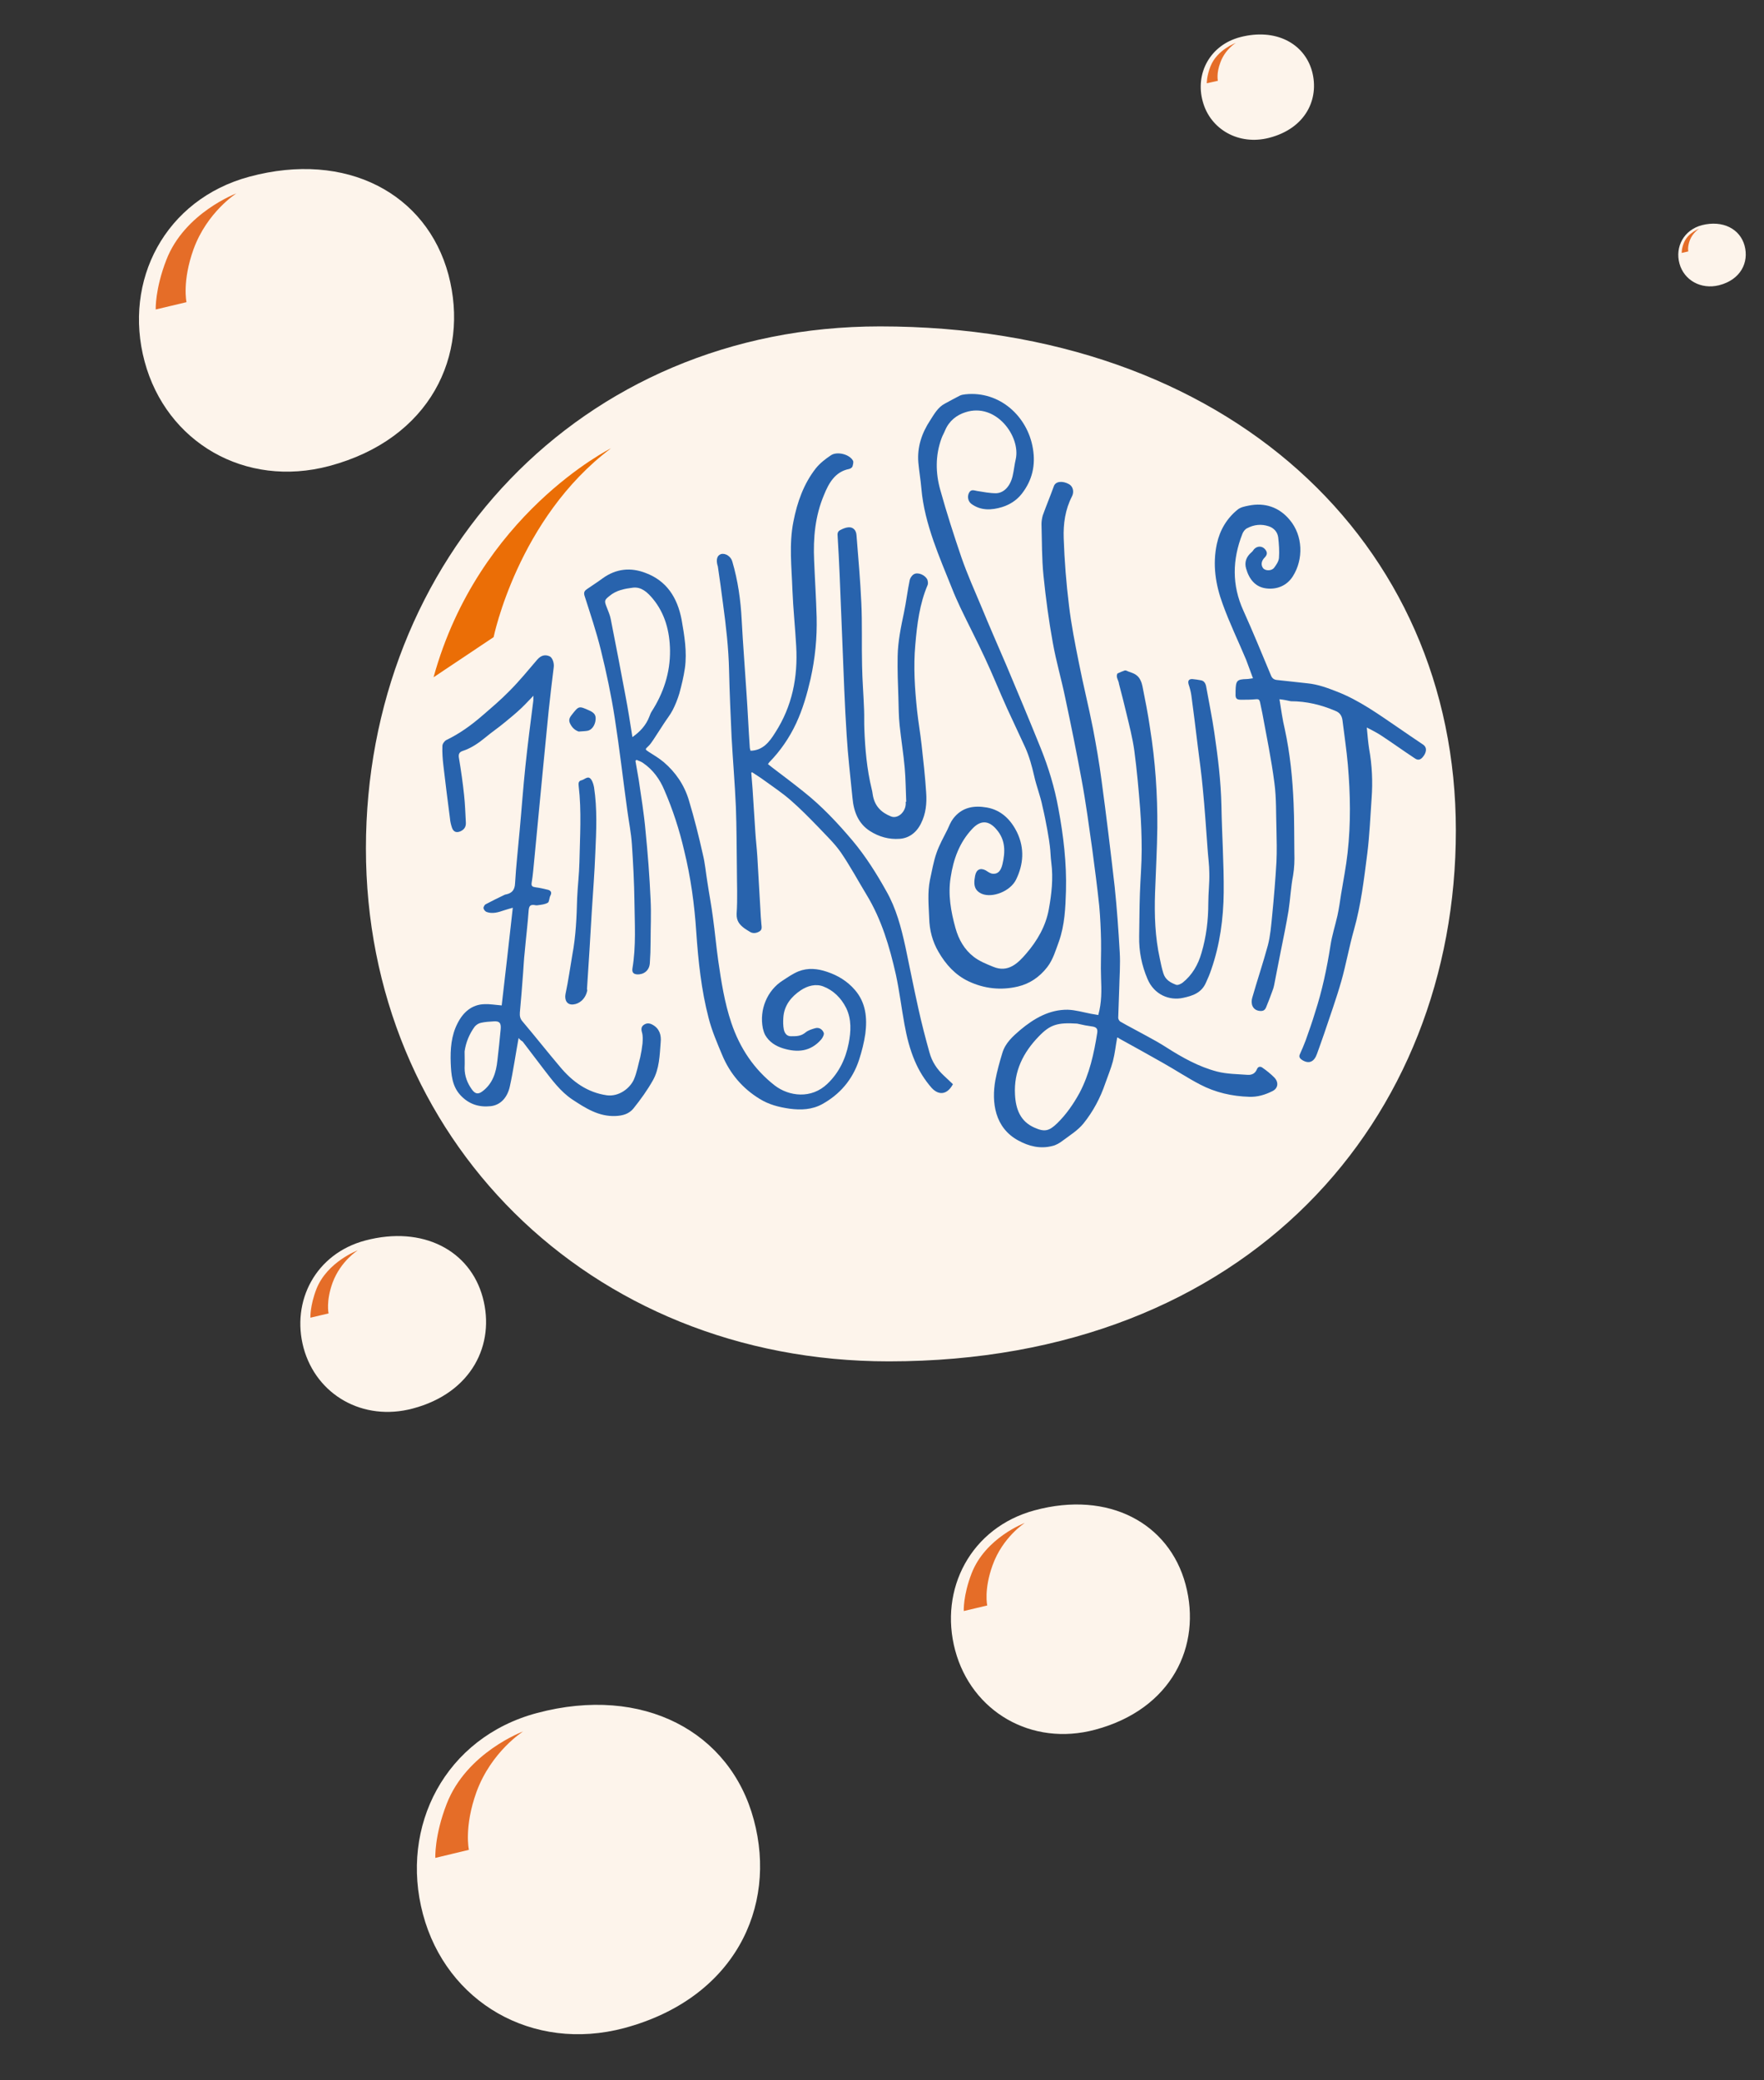 <?xml version="1.0" encoding="utf-8"?>
<!-- Generator: Adobe Illustrator 21.1.0, SVG Export Plug-In . SVG Version: 6.00 Build 0)  -->
<svg version="1.1" id="Livello_1" xmlns="http://www.w3.org/2000/svg" xmlns:xlink="http://www.w3.org/1999/xlink" x="0px" y="0px"
	 viewBox="0 0 699 824.1" style="enable-background:new 0 0 699 824.1;" xml:space="preserve">
<rect x="0" y="0" width="699" height="824.1" fill="#333333" stroke="none"/>
<style type="text/css">
	.st0{fill:#FDF4EB;}
	.st1{fill:#E56D28;}
	.st2{fill:#2863AD;}
	.st3{fill:#EB6E06;}
</style>
<g>
	<path class="st0" d="M130.5,184.6c40-10.7,55.7-43.8,47.2-75.8c-8.6-32-40.3-49.2-78.9-38.8c-33.4,9-50.1,41.2-41.5,73.2
		S97.1,193.5,130.5,184.6"/>
	<path class="st1" d="M93.7,76.6c0,0-20.6,7.7-27.8,26.4c-4.5,11.6-4.2,19.6-4.2,19.6l12.2-2.9c0,0-1.8-8.2,2.8-21
		C82.1,83.9,93.7,76.6,93.7,76.6"/>
	<path class="st0" d="M434,685.2c30.3-8.1,42.3-33.2,35.8-57.5s-30.5-37.3-59.8-29.4c-25.3,6.8-38,31.3-31.5,55.5
		C385,678,408.7,692,434,685.2"/>
	<path class="st1" d="M406.1,603.3c0,0-15.6,5.8-21.1,20c-3.4,8.8-3.1,14.9-3.1,14.9l9.3-2.2c0,0-1.4-6.2,2.1-15.9
		C397.3,608.9,406.1,603.3,406.1,603.3"/>
	<path class="st0" d="M247.4,803.4c43.5-11.7,60.7-47.7,51.3-82.5c-9.3-34.8-43.8-53.5-85.9-42.3c-36.4,9.7-54.5,44.9-45.2,79.7
		C176.9,793.2,211,813.1,247.4,803.4"/>
	<path class="st1" d="M207.3,685.9c0,0-22.4,8.3-30.3,28.7c-4.9,12.6-4.5,21.4-4.5,21.4l13.3-3.2c0,0-2-9,3-22.9
		C194.7,693.8,207.3,685.9,207.3,685.9"/>
	<path class="st0" d="M502.9,54.6c14.4-3.7,20-15.3,17-26.4c-3.1-11.1-14.5-17.1-28.4-13.5c-12,3.1-18,14.4-14.9,25.5
		C479.6,51.3,490.9,57.7,502.9,54.6"/>
	<path class="st1" d="M489.7,17c0,0-7.4,2.7-10,9.2c-1.6,4-1.5,6.8-1.5,6.8l4.4-1c0,0-0.7-2.9,1-7.3C485.5,19.5,489.7,17,489.7,17"
		/>
	<path class="st0" d="M681.2,113c8.6-2.2,11.9-9.1,10.1-15.7c-1.8-6.6-8.6-10.2-16.9-8.1c-7.2,1.9-10.7,8.6-8.9,15.2
		C667.3,111,674,114.8,681.2,113"/>
	<path class="st1" d="M673.3,90.6c0,0-4.4,1.6-6,5.5c-1,2.4-0.9,4.1-0.9,4.1l2.6-0.6c0,0-0.4-1.7,0.6-4.4
		C670.8,92.1,673.3,90.6,673.3,90.6"/>
	<path class="st0" d="M163.5,558c23.5-6.2,32.8-25.5,27.8-44c-5-18.6-23.7-28.6-46.5-22.6c-19.7,5.2-29.5,24-24.5,42.6
		C125.4,552.6,143.8,563.2,163.5,558"/>
	<path class="st1" d="M141.8,495.3c0,0-12.1,4.5-16.4,15.3c-2.6,6.7-2.4,11.4-2.4,11.4l7.2-1.7c0,0-1.1-4.8,1.6-12.2
		C135,499.5,141.8,495.3,141.8,495.3"/>
	<path class="st0" d="M352.2,539.3c142.7,0,224.7-96.1,224.7-210.3s-90.2-199.7-228.2-199.7c-119.3,0-203.7,92.6-203.7,206.8
		S232.9,539.3,352.2,539.3"/>
	<path class="st2" d="M250.6,292c3.1-2.2,5.4-4.7,6.7-8.1c0.3-0.7,0.5-1.4,0.9-2c4.7-7.3,7.4-15.4,7.3-24.2
		c-0.1-7.6-2-14.7-6.8-20.5c-2.1-2.5-4.5-4.8-7.9-4.4c-3.2,0.4-6.6,1-9.3,3.3c-2,1.6-2.1,1.9-1.1,4.4c0.6,1.6,1.3,3.1,1.6,4.7
		c2,10.2,4,20.4,5.9,30.7C248.9,281.1,249.7,286.4,250.6,292 M251.8,301.4c0.4,2.5,0.9,5,1.3,7.5c1,6.8,2.1,13.5,2.7,20.3
		c0.9,9,1.6,18,2,27.1c0.3,5.6,0,11.3,0,16.9c0,2.8-0.1,5.6-0.3,8.4c-0.2,2.8-2.3,4.5-5,4.4c-1.5-0.1-2.1-0.8-1.9-2.3
		c1.5-8.9,0.9-17.8,0.8-26.7c-0.1-7.5-0.5-15-1-22.5c-0.3-4.5-1.2-8.9-1.8-13.3c-1.7-12.3-3.1-24.6-5-36.8c-1.4-9-3.3-18-5.5-26.9
		c-1.8-7.3-4.2-14.4-6.5-21.6c-0.4-1.4,0.2-2,1.1-2.6c2-1.4,4.1-2.7,6.1-4.2c5.4-3.9,11.2-4.4,17.1-2.1c8.2,3.1,12.5,9.6,14.2,18.5
		c1.1,6.3,2.2,12.7,1.3,19.2c-0.5,3.4-1.3,6.7-2.2,10c-0.7,2.3-1.6,4.6-2.7,6.7c-1,1.9-2.4,3.6-3.6,5.5c-1.3,2-2.6,4-3.9,6
		c-0.7,1-1.3,2-2.2,2.8c-1.2,1.1-1.2,1.2,0.2,2.1c2,1.3,4.1,2.5,6,4.1c4.7,4,8.2,9.1,10,15.2c2.1,7,3.9,14.1,5.5,21.3
		c0.9,3.6,1.2,7.4,1.8,11c0.7,4.7,1.6,9.3,2.2,14c0.8,5.7,1.3,11.4,2.1,17.1c1.2,8.3,2.5,16.7,5.2,24.7c3.4,10.1,9.1,18.5,17.2,24.8
		c5.6,4.3,14.5,5.5,20.9-0.7c4.6-4.4,7.2-9.9,8.4-16c0.9-4.6,1.2-9.5-1-14c-2-4-5.1-7-9-8.5c-3-1.2-6.3-0.3-9,1.5
		c-3.7,2.5-6.6,5.9-6.9,10.9c-0.1,1.5-0.1,3.1,0.2,4.6c0.3,1.5,1.2,2.8,3,2.7c2,0,3.8,0,5.6-1.5c1.1-0.9,2.5-1.3,3.9-1.7
		c1.5-0.4,2.8,0.5,3.3,1.8c0.3,0.6-0.4,2-1,2.7c-4.3,4.9-9.5,5.2-15.1,3.5c-2.9-0.9-5.5-2.5-7.1-5.3c-0.4-0.8-0.7-1.7-0.9-2.6
		c-1.5-7.4,1.7-15.1,7.9-19c2-1.3,4-2.7,6.2-3.6c3.8-1.5,7.6-1.1,11.4,0.2c4.2,1.4,8,3.7,11,7.2c4.3,5,4.9,11,4.1,17.3
		c-0.5,3.5-1.4,7-2.5,10.4c-2.6,7.9-7.7,13.7-14.6,17.5c-4,2.2-8.4,2.4-12.9,1.8c-4.2-0.6-8.2-1.6-11.9-3.9
		c-6.7-4.1-11.7-9.9-14.8-17.3c-2-4.8-4.1-9.6-5.4-14.7c-2.9-11.1-4.1-22.6-4.9-34.1c-0.7-10.9-2.2-21.7-4.8-32.3
		c-1.9-8.2-4.5-16.2-7.8-23.8c-1.8-4.4-4.6-8.2-8.4-10.8c-0.8-0.6-1.8-0.9-2.7-1.3C252.1,301.1,252,301.3,251.8,301.4"/>
	<path class="st2" d="M507,277c0.7,4.3,1.2,8.1,2.1,11.8c2.1,9.7,3.1,19.6,3.5,29.5c0.3,6.5,0.2,13,0.3,19.5c0.1,3,0,6-0.5,9
		c-0.9,4.6-1.1,9.3-1.8,13.9c-0.9,5.4-2,10.8-3.1,16.2c-0.9,4.4-1.7,8.8-2.6,13.3c-0.2,1-0.5,1.9-0.9,2.9c-0.6,1.7-1.3,3.5-2,5.2
		c-0.4,1.1-0.8,2.2-2.3,2.2s-2.8-0.6-3.4-2c-0.4-0.9-0.4-2.2-0.1-3.2c2-7,4.3-13.8,6.2-20.8c1-3.8,1.3-7.8,1.7-11.8
		c0.7-7.1,1.3-14.2,1.7-21.3c0.2-4.3,0.1-8.6,0-12.9c-0.2-6.1,0-12.3-0.8-18.3c-1.2-9.3-3.1-18.5-4.8-27.7c-0.3-1.4-0.6-2.9-0.9-4.3
		c-0.2-1-0.6-1.3-1.6-1.2c-2,0.2-3.9,0.2-5.9,0.2c-1.8,0-2.3-0.5-2.2-2.4c0-0.3,0-0.7,0-1c0.1-4.2,0.5-4.7,4.5-4.8
		c0.7,0,1.4-0.2,2.4-0.3c-1-2.6-1.8-5-2.7-7.3c-3.1-7.4-6.6-14.6-9.3-22.1c-2.8-7.6-4.1-15.6-2.3-23.9c1.2-5.5,4-10.1,8.2-13.5
		c1.2-1,2.9-1.3,4.4-1.6c6.4-1.3,12.1,0.6,16.3,5.7c5.2,6.2,5.5,15.5,1.2,22.3c-2.4,3.8-6.4,5.3-10.5,4.8c-4.3-0.5-6.8-3.6-8-7.8
		c-0.8-2.6,0.1-4.8,2.1-6.5c0.4-0.3,0.7-0.8,1-1.2c1.3-1.4,3.2-1.4,4.4,0c1,1.2,0.9,2.2-0.2,3.3c-1.4,1.4-1.5,3.1-0.5,4.3
		c1,1,3.3,1,4.3-0.3c0.8-1.1,1.8-2.5,1.9-3.9c0.2-2.7,0-5.4-0.3-8.1c-0.3-2.2-1.7-3.7-3.7-4.4c-3-1-5.9-0.7-8.7,0.8
		c-0.8,0.4-1.5,1.4-1.8,2.2c-4,10.2-4.2,20.3,0.4,30.4c3.8,8.4,7.3,17,10.9,25.6c0.5,1.3,1.3,1.8,2.6,1.9c4,0.4,8,0.9,11.9,1.3
		c4.1,0.4,7.9,1.8,11.7,3.3c8.8,3.4,16.5,9,24.3,14.3c3.2,2.2,6.4,4.4,9.7,6.6c1.4,0.9,1.6,2.3,0.7,4c-1.2,2-2.4,2.6-3.9,1.5
		c-4.4-2.9-8.7-6-13.1-8.9c-1.8-1.2-3.6-2.1-5.9-3.3c0.3,3.1,0.5,5.7,0.9,8.3c1.2,6.6,1.5,13.2,1,19.9c-0.5,7.2-0.8,14.5-1.7,21.7
		c-1.3,10.2-2.5,20.4-5.3,30.3c-1.9,6.7-3.1,13.6-5,20.3c-2,7-4.5,13.9-6.8,20.8c-0.9,2.7-1.9,5.3-2.8,7.9c-1.1,3.2-3.1,4.2-5.8,2.6
		c-0.8-0.5-1.6-1.2-1-2.4c0.8-1.8,1.6-3.6,2.3-5.5c1.3-3.7,2.6-7.3,3.7-11c2.8-8.6,4.7-17.5,6.1-26.5c0.6-4,1.9-8,2.8-12
		c0.6-2.8,1-5.6,1.4-8.3c0.9-5.5,2-11,2.6-16.5c1.3-11.6,1.1-23.2,0.1-34.8c-0.5-5.8-1.4-11.6-2.1-17.4c-0.2-1.9-1-3.3-2.9-4
		c-5.6-2.4-11.4-3.8-17.6-3.8C510.2,277.5,508.8,277.2,507,277"/>
	<path class="st2" d="M368.5,348.6c0.8-3.6,1.4-7.3,2.6-10.7c1.1-3.2,2.8-6.2,4.3-9.2c0.7-1.5,1.3-3.1,2.3-4.4
		c3.5-4.6,8.3-5.3,13.4-4.4c5.6,1,9.5,4.8,12,10c2.9,6.2,2.5,12.5-0.5,18.6c-2.3,4.6-9.3,7.3-13.5,5.6c-2.1-0.9-3.1-2.4-3-4.8
		c0-0.8,0.2-1.6,0.3-2.4c0.5-2.5,2.1-3.2,4.2-2.1c0.8,0.5,1.6,1.1,2.5,1.3c2.1,0.3,3.4-0.8,4.1-3.6c1.2-5,1.3-9.8-2.4-14
		c-3-3.5-6.2-3.7-9.5-0.2c-5.1,5.4-7.5,12-8.6,19.3c-1.1,6.8,0.1,13.5,1.9,20c1.3,4.7,3.6,8.6,7.2,11.4c2.3,1.8,5.1,2.9,7.8,4
		c5.8,2.4,9.7-1.3,13.1-5.3c4.3-5,7.7-10.8,8.9-17.5c1.1-6,1.8-12.2,1-18.4c-0.3-2.2-0.3-4.5-0.6-6.7c-0.2-2.1-1.5-9.8-2.9-15.6
		c-0.8-4.1-2.4-8-3.3-12.1c-0.9-3.9-1.9-7.6-3.5-11.2c-2.4-5.2-4.8-10.3-7.2-15.5c-3-6.6-5.7-13.4-8.8-20
		c-3.1-6.7-6.5-13.2-9.7-19.9c-1.2-2.6-2.4-5.2-3.4-7.8c-2.5-6.2-5.1-12.4-7.3-18.7c-2.3-6.7-4.2-13.6-4.8-20.8
		c-0.3-3.5-0.9-6.9-1.2-10.3c-0.5-6.2,1.4-11.7,4.7-16.7c1.6-2.5,3.1-5.2,5.8-6.6c1.9-1,3.8-2.1,5.8-3.1c0.7-0.4,1.6-0.5,2.4-0.6
		c13.5-1.4,24.6,8.7,26.7,21.5c1.1,6.5-0.2,12.5-4.4,17.9c-2.2,2.8-5,4.4-7.9,5.3c-4,1.2-8.3,1.5-12.1-1.3c-1.3-1-1.7-2.9-0.9-4.4
		c0.8-1.5,2-0.9,3.2-0.7c2.5,0.4,5,0.9,7.5,0.9c3.2-0.1,5.7-2.9,6.6-7c0.5-2.2,0.7-4.4,1.2-6.5c2-9-7.8-22.5-19.9-18.6
		c-3.5,1.1-6.5,3.4-8.1,7.2c-0.4,1-1,2-1.4,3.1c-2.5,6.8-2.4,13.8-0.5,20.5c2.5,9,5.4,18,8.4,26.8c2.3,6.6,5.2,13.1,7.9,19.5
		c3.2,7.8,6.6,15.5,9.9,23.2c4.6,10.9,9.2,21.9,13.6,32.8c3.1,7.7,5.5,15.6,7,23.9c2,10.7,3.3,21.6,3,32.6
		c-0.2,6.8-0.5,13.6-2.8,20.1c-1.3,3.5-2.3,7.1-4.6,10.1c-3.1,4-7,6.6-11.6,7.7c-6.7,1.6-13.4,0.9-19.7-2.1
		c-5.2-2.5-8.9-6.6-11.8-11.6c-2.4-4.1-3.6-8.6-3.7-13.5C368,358.6,367.5,353.6,368.5,348.6"/>
	<path class="st2" d="M426.8,405.5c-7.8-0.5-10.7,0.4-15.2,5.1c-6.1,6.3-9.9,13.7-9.4,23c0.3,5.9,2.2,10.7,7.7,13.1
		c4,1.8,5.8,1.4,9-1.7c3.6-3.5,6.5-7.7,8.9-12.1c3.9-7.4,5.7-15.5,7-23.8c0.2-1.5-0.3-2.1-1.6-2.4C431,406.4,428.9,406,426.8,405.5
		 M442.7,411c-0.6,3.2-0.9,6.3-1.7,9.4c-0.8,3-2,5.8-3,8.7c-2,5.9-4.9,11.3-8.7,16c-2.2,2.7-5.3,4.6-8.1,6.7c-1.3,1-2.8,1.9-4.3,2.2
		c-4.7,1.2-9.2,0.1-13.4-2.2c-9.4-5.1-10.6-15.2-9.1-23.8c0.7-3.7,1.7-7.3,2.8-10.9c1.2-4,4.2-6.6,7.1-9.1c5.5-4.6,11.6-8.1,18.8-8
		c3.1,0.1,6.1,1,9.2,1.6c1,0.2,2,0.3,2.9,0.5c1.4-5,1.3-9.8,1.1-14.8c-0.2-4.9,0.1-9.8,0-14.7c-0.1-4.6-0.3-9.1-0.7-13.6
		c-0.8-7.6-1.8-15.2-2.8-22.7c-1.3-9.2-2.5-18.3-4.2-27.4c-2-10.9-4.2-21.7-6.5-32.5c-1.5-7.3-3.6-14.4-4.9-21.7
		c-1.6-8.8-2.8-17.7-3.7-26.6c-0.7-6.8-0.6-13.6-0.8-20.5c0-1.1,0.2-2.3,0.5-3.4c1.4-3.9,3-7.7,4.4-11.6c0.7-2,3.5-2.2,6-0.8
		c1.6,0.9,2.1,3,1.2,4.8c-2.7,5.2-3.5,10.9-3.3,16.6c0.3,8.9,1,17.8,2.1,26.7c0.9,7.6,2.4,15.1,3.9,22.6c1.7,8.7,3.9,17.4,5.6,26.1
		c1.3,6.8,2.5,13.7,3.4,20.6c1.9,14,3.6,28.1,5.2,42.1c0.9,8.6,1.5,17.2,2,25.9c0.3,4.8-0.1,9.7-0.2,14.5c-0.1,3.8-0.3,7.7-0.4,11.5
		c0,0.6,0.5,1.4,1,1.6c3.3,1.9,6.7,3.6,10.1,5.5c2.6,1.4,5.3,2.9,7.8,4.5c6.4,4.1,13,7.8,20.3,9.7c3.9,1,8.1,1,12.1,1.3
		c1.6,0.1,3-0.5,3.7-2.3c0.5-1.2,1.6-1,2.2-0.5c1.6,1.1,3.2,2.4,4.6,3.8c1.9,1.9,1.6,4.4-0.8,5.5c-2.8,1.4-5.8,2.3-9,2.2
		c-6.9-0.2-13.5-1.7-19.6-4.9c-5-2.6-9.8-5.8-14.8-8.6c-5.8-3.3-11.6-6.5-17.4-9.7C443.3,411.1,443,411.1,442.7,411"/>
	<path class="st2" d="M297.7,306.1c0.2,2.1,0.3,4.2,0.5,6.3c0.4,5.7,0.7,11.4,1.1,17.1c0.2,3.3,0.6,6.5,0.8,9.8
		c0.4,6.9,0.8,13.9,1.2,20.8c0.1,2,0.2,4,0.4,6c0.1,1.1,0.4,2.2-0.8,2.9c-1.2,0.7-2.6,0.9-3.8,0.1c-0.8-0.5-1.5-0.9-2.2-1.4
		c-1.8-1.4-3.1-2.8-3-5.7c0.4-6,0.1-11.9,0.1-17.9c-0.1-8.1-0.1-16.3-0.4-24.4c-0.4-9.3-1.2-18.5-1.7-27.7c-0.4-8.8-0.8-17.6-1-26.4
		c-0.2-8.9-1.2-17.6-2.4-26.4c-0.6-4.8-1.3-9.7-2-14.5c0-0.3-0.1-0.5-0.2-0.8c-0.6-2.3-0.1-3.9,1.4-4.4c1.8-0.5,4,1,4.5,3
		c2.2,7.5,3.3,15.2,3.7,23.1c0.5,9.6,1.3,19.3,1.9,28.9c0.5,7.1,0.8,14.3,1.3,21.5c0,0.5,0.2,0.9,0.3,1.4c4.9-0.1,7.5-3.5,9.8-7.2
		c6.7-10.4,9-21.9,8.3-34.2c-0.4-7.4-1.2-14.8-1.5-22.3c-0.3-9-1.4-18.1,0.4-27.1c1.5-7.7,4.1-15,8.9-21.1c1.6-2,3.8-3.7,5.9-5.1
		c2.4-1.7,7.4-0.5,8.8,2.1c0.3,0.5,0,1.6-0.2,2.3c-0.2,0.5-0.9,0.9-1.4,1c-5.5,1.1-8,5.6-9.9,10.3c-3.5,8.3-4.3,17-3.9,25.9
		c0.3,7.5,0.8,15,1,22.5c0.2,8.2-0.6,16.3-2.4,24.4c-1.4,6.1-3.1,12-5.7,17.6c-2.7,5.8-6.3,11-10.7,15.5c-0.1,0.1-0.2,0.3-0.5,0.7
		c0.6,0.5,1.3,1,1.9,1.5c4.1,3.1,8.2,6.2,12.2,9.4c7.2,5.7,13.5,12.4,19.5,19.5c5.1,6.1,9.4,12.9,13.3,19.9
		c3.9,6.8,5.9,14.4,7.6,22.2c1.7,8.1,3.3,16.2,5.1,24.3c1.3,5.9,2.8,11.7,4.4,17.4c1,3.7,3,6.7,5.7,9.2c1.2,1.1,2.4,2.3,3.6,3.4
		c-2.2,4.1-5.5,4.6-8.4,1.5c-2.8-3.2-5-6.7-6.7-10.7c-2-4.7-3.2-9.5-4.1-14.5c-1.2-6.6-2-13.2-3.4-19.7
		c-2.5-11.1-5.7-21.9-11.6-31.6c-3.4-5.6-6.5-11.4-10.2-16.8c-2.5-3.6-5.8-6.7-8.8-9.9c-3.6-3.7-7.1-7.3-11-10.7
		c-3.3-2.9-6.9-5.3-10.5-7.9c-1.6-1.2-3.3-2.2-4.9-3.3C298.1,305.9,297.9,306,297.7,306.1"/>
	<path class="st2" d="M184.1,416.5c0,2.2,0.1,4.4,0,6.6c0,3.2,1.1,6,2.9,8.5c1.3,1.8,2.5,2,4.2,0.7c4-3,5.4-7.4,5.9-12.2
		c0.5-4.1,0.9-8.2,1.3-12.4c0.2-2.4-0.4-3.2-2.6-3.1c-1.8,0.1-3.6,0.2-5.3,0.6c-0.9,0.2-1.8,0.8-2.4,1.5
		C186,409.6,184.6,412.9,184.1,416.5 M205.5,411.2c-1.2,6.5-2.1,13-3.5,19.3c-0.9,4-3.4,7.2-7.5,7.7c-4.6,0.5-8.7-0.7-12.1-4.4
		c-3.3-3.6-3.6-8.2-3.8-12.7c-0.2-5.4,0.2-10.9,2.7-15.7c2.2-4.4,5.7-7.5,10.7-7.6c2.1-0.1,4.3,0.3,6.8,0.5
		c1.5-12.6,2.9-25.4,4.4-38.7c-1.5,0.4-2.4,0.7-3.4,1c-2.3,0.8-4.6,1.5-6.9,0.7c-0.6-0.2-1.2-0.9-1.3-1.5c-0.1-0.4,0.4-1.4,0.9-1.6
		c2.4-1.3,4.9-2.5,7.4-3.7c0.2-0.1,0.5-0.2,0.7-0.2c2.3-0.5,3.4-1.8,3.5-4.4c0.4-6.9,1.2-13.8,1.8-20.7c0.8-8.6,1.4-17.2,2.3-25.7
		c0.9-8.6,2-17.1,3.1-25.7c0.1-0.6,0-1.3,0.1-2.2c-1.8,1.8-3.2,3.4-4.8,4.9c-2.1,2-4.3,3.8-6.5,5.6c-2.5,2.1-5.2,3.9-7.7,6
		c-2.8,2.3-5.7,4.3-9.1,5.4c-1.5,0.5-1.7,1.5-1.4,3c0.8,4.8,1.5,9.7,2,14.5c0.4,3.6,0.5,7.2,0.7,10.8c0.1,1.7-0.6,2.8-2.1,3.5
		c-1.6,0.7-2.8,0.3-3.4-1.4c-0.4-1.2-0.7-2.4-0.8-3.7c-0.9-7-1.8-13.9-2.6-20.9c-0.3-2.6-0.5-5.2-0.4-7.8c0-0.8,0.8-1.9,1.5-2.3
		c5.2-2.5,9.8-5.8,14.2-9.6c3.7-3.2,7.5-6.4,10.9-9.9c3.9-3.9,7.4-8.2,11-12.4c1.5-1.7,3.1-2.1,4.9-1.3c1.1,0.5,1.9,2.7,1.6,4.5
		c-0.7,5.7-1.4,11.4-2,17.2c-0.8,7.8-1.5,15.6-2.3,23.5c-1.1,11.8-2.3,23.7-3.4,35.5c-0.3,2.9-0.5,5.9-1,8.8c-0.3,1.6,0.3,1.8,1.5,2
		c1.7,0.2,3.3,0.6,5,1c1,0.3,1.6,1,0.9,2.3c-0.5,0.9-0.4,2.4-1,2.8c-1.2,0.7-2.6,0.8-4,1c-0.5,0.1-1,0-1.5-0.1
		c-1.4-0.1-1.9,0.3-2.1,2c-0.4,5.6-1.1,11.2-1.6,16.9c-0.3,2.6-0.4,5.2-0.6,7.8c-0.4,5.3-0.8,10.6-1.3,15.9
		c-0.1,1.4,0.1,2.5,1.1,3.6c5,5.9,9.8,12,14.8,17.9c5,6,10.9,10.2,18.6,11.3c4.7,0.6,9.1-2.7,10.7-6.3c1.2-2.8,1.7-5.9,2.5-8.8
		c0.4-1.8,0.7-3.6,0.9-5.4c0.1-1.5,0.2-3-0.2-4.4c-0.4-1.3-0.3-2.3,0.7-3s2.1-0.8,3.4-0.1c2.8,1.5,3.6,4.1,3.3,7
		c-0.4,5.1-0.5,10.5-3.1,15.1c-2.2,3.9-4.8,7.5-7.6,11c-1.8,2.3-4.4,3-7.2,3.1c-6.6,0.3-11.9-3.1-17.2-6.6c-4.6-3.1-7.9-7.6-11.3-12
		c-2.8-3.6-5.5-7.3-8.3-10.9C206.4,412.2,205.9,411.7,205.5,411.2"/>
	<path class="st2" d="M359.1,317.6c-0.2-4.5-0.2-9-0.6-13.4c-0.5-5.6-1.4-11.1-2-16.7c-0.4-3.7-0.4-7.4-0.5-11
		c-0.2-5.5-0.4-11-0.3-16.5c0.1-5.9,1.3-11.6,2.5-17.3c0.9-4.3,1.4-8.7,2.3-13c0.2-0.8,0.9-1.8,1.6-2.2c1.6-1,4.6,0.3,5.4,2.2
		c0.2,0.6,0.3,1.5,0.1,2c-3.2,7.5-4.2,15.5-4.9,23.7c-0.8,8.8-0.2,17.5,0.7,26.1c0.5,4.6,1.3,9.1,1.8,13.7
		c0.7,6.2,1.4,12.5,1.8,18.8c0.3,4.2-0.1,8.4-2.1,12.3c-1.9,3.8-5,5.8-8.5,6c-4.1,0.3-8.1-0.8-11.7-3.1c-4.5-2.9-6.4-7.5-6.9-13.1
		c-0.8-8.2-1.8-16.5-2.3-24.8c-0.8-12.2-1.2-24.5-1.7-36.8c-0.4-9-0.7-18.1-1.1-27.1c-0.2-5.1-0.5-10.2-0.8-15.3
		c-0.1-1.1,0.3-1.7,1-2.1c1-0.5,2.1-1,3.2-1.1c1.8-0.2,3.2,1,3.3,3.2c0.7,8.9,1.5,17.7,1.9,26.6c0.4,8.3,0.1,16.7,0.3,25
		c0.1,5.8,0.6,11.7,0.8,17.5c0.1,2.5,0,5,0.1,7.5c0.3,8,1,16,2.9,23.8c0.2,0.7,0.3,1.4,0.4,2.1c0.7,4.8,3.5,7.3,7.2,8.8
		c2.6,1.1,5.7-1.5,5.9-4.8c0-0.3,0-0.7,0-1C358.9,317.6,359,317.6,359.1,317.6"/>
	<path class="st2" d="M442.8,266.8c1.1-0.5,2-0.9,2.9-1.2c0.1,0,0.3,0,0.4,0c1.5,0.7,3.3,1,4.5,2.1c1.1,0.9,1.8,2.6,2.1,4.1
		c1.1,5.5,2.2,11,3,16.6c2.1,13.1,3,26.3,2.9,39.5c-0.1,8.6-0.6,17.2-0.9,25.8c-0.3,8.8,0,17.5,1.9,26.1c0.4,2,0.8,3.9,1.4,5.8
		c0.8,2.6,2.9,3.7,5,4.5c0.7,0.3,1.9-0.3,2.6-0.8c3.8-3,6.2-7.2,7.5-11.8c1.9-6.4,2.7-13,2.7-19.7c0-4,0.5-7.9,0.4-11.9
		c0-3.3-0.5-6.6-0.7-9.8c-0.6-8-1.1-16-1.9-23.9c-0.5-5.6-1.3-11.2-2-16.8c-0.8-6.6-1.6-13.2-2.5-19.8c-0.2-1.5-0.6-3-1.1-4.5
		c-0.4-1.4,0.1-2.1,1.4-2.1c1.2,0.1,2.4,0.3,3.5,0.5s1.7,1,2,2.2c1.1,6.2,2.4,12.4,3.3,18.6c1.4,9.6,2.6,19.2,2.8,28.9
		c0.2,11.4,1,22.9,0.9,34.3c-0.1,10.4-1.5,20.7-4.9,30.5c-0.6,1.8-1.3,3.5-2.1,5.2c-1.8,4.2-5.4,5.3-9.1,6.1
		c-5.5,1.2-11.5-1.3-14.1-7.5c-2.3-5.4-3.4-10.9-3.3-16.8c0.1-5.7,0.1-11.4,0.3-17.1c0.2-5.8,0.7-11.5,0.7-17.3
		c0-5.4-0.2-10.7-0.6-16.1c-0.6-7.7-1.3-15.4-2.3-23c-0.7-5.1-2-10.1-3.2-15.1c-0.9-3.8-1.9-7.7-2.9-11.5
		C443.3,269.5,442,268.2,442.8,266.8"/>
	<path class="st2" d="M232.7,392.4c-0.7,3.4-3.2,5.3-5.5,5.5c-2.5,0.3-3.6-1.7-3.1-4.2c1.1-5.1,1.8-10.3,2.7-15.5
		c1.4-7.4,1.7-14.9,1.9-22.4c0.2-4.7,0.8-9.5,0.9-14.2c0.2-10.1,0.9-20.2-0.3-30.3c-0.1-1-0.1-1.9,1.1-2.2c1.4-0.3,2.7-2.2,4-0.1
		c0.5,0.8,0.8,1.9,1,2.9c1.3,8.6,0.9,17.2,0.5,25.9c-0.3,7.8-0.9,15.5-1.4,23.3c-0.6,10.2-1.2,20.5-1.9,30.7
		C232.7,392.1,232.7,392.3,232.7,392.4"/>
	<path class="st2" d="M229.3,289.8c-1.7-0.6-2.8-1.8-3.5-3.4c-0.6-1.4,0.1-2.4,0.9-3.4c2.7-3.4,2.7-3.4,6.9-1.5
		c2,0.9,2.6,1.9,2.4,3.7c-0.2,2.1-1.5,4-3.2,4.3C231.6,289.7,230.4,289.7,229.3,289.8"/>
	<path class="st3" d="M171.8,268.3l23.8-15.9c0,0,9.6-47.1,46.5-74.8C242.1,177.6,189.6,203.7,171.8,268.3"/>
</g>
</svg>
